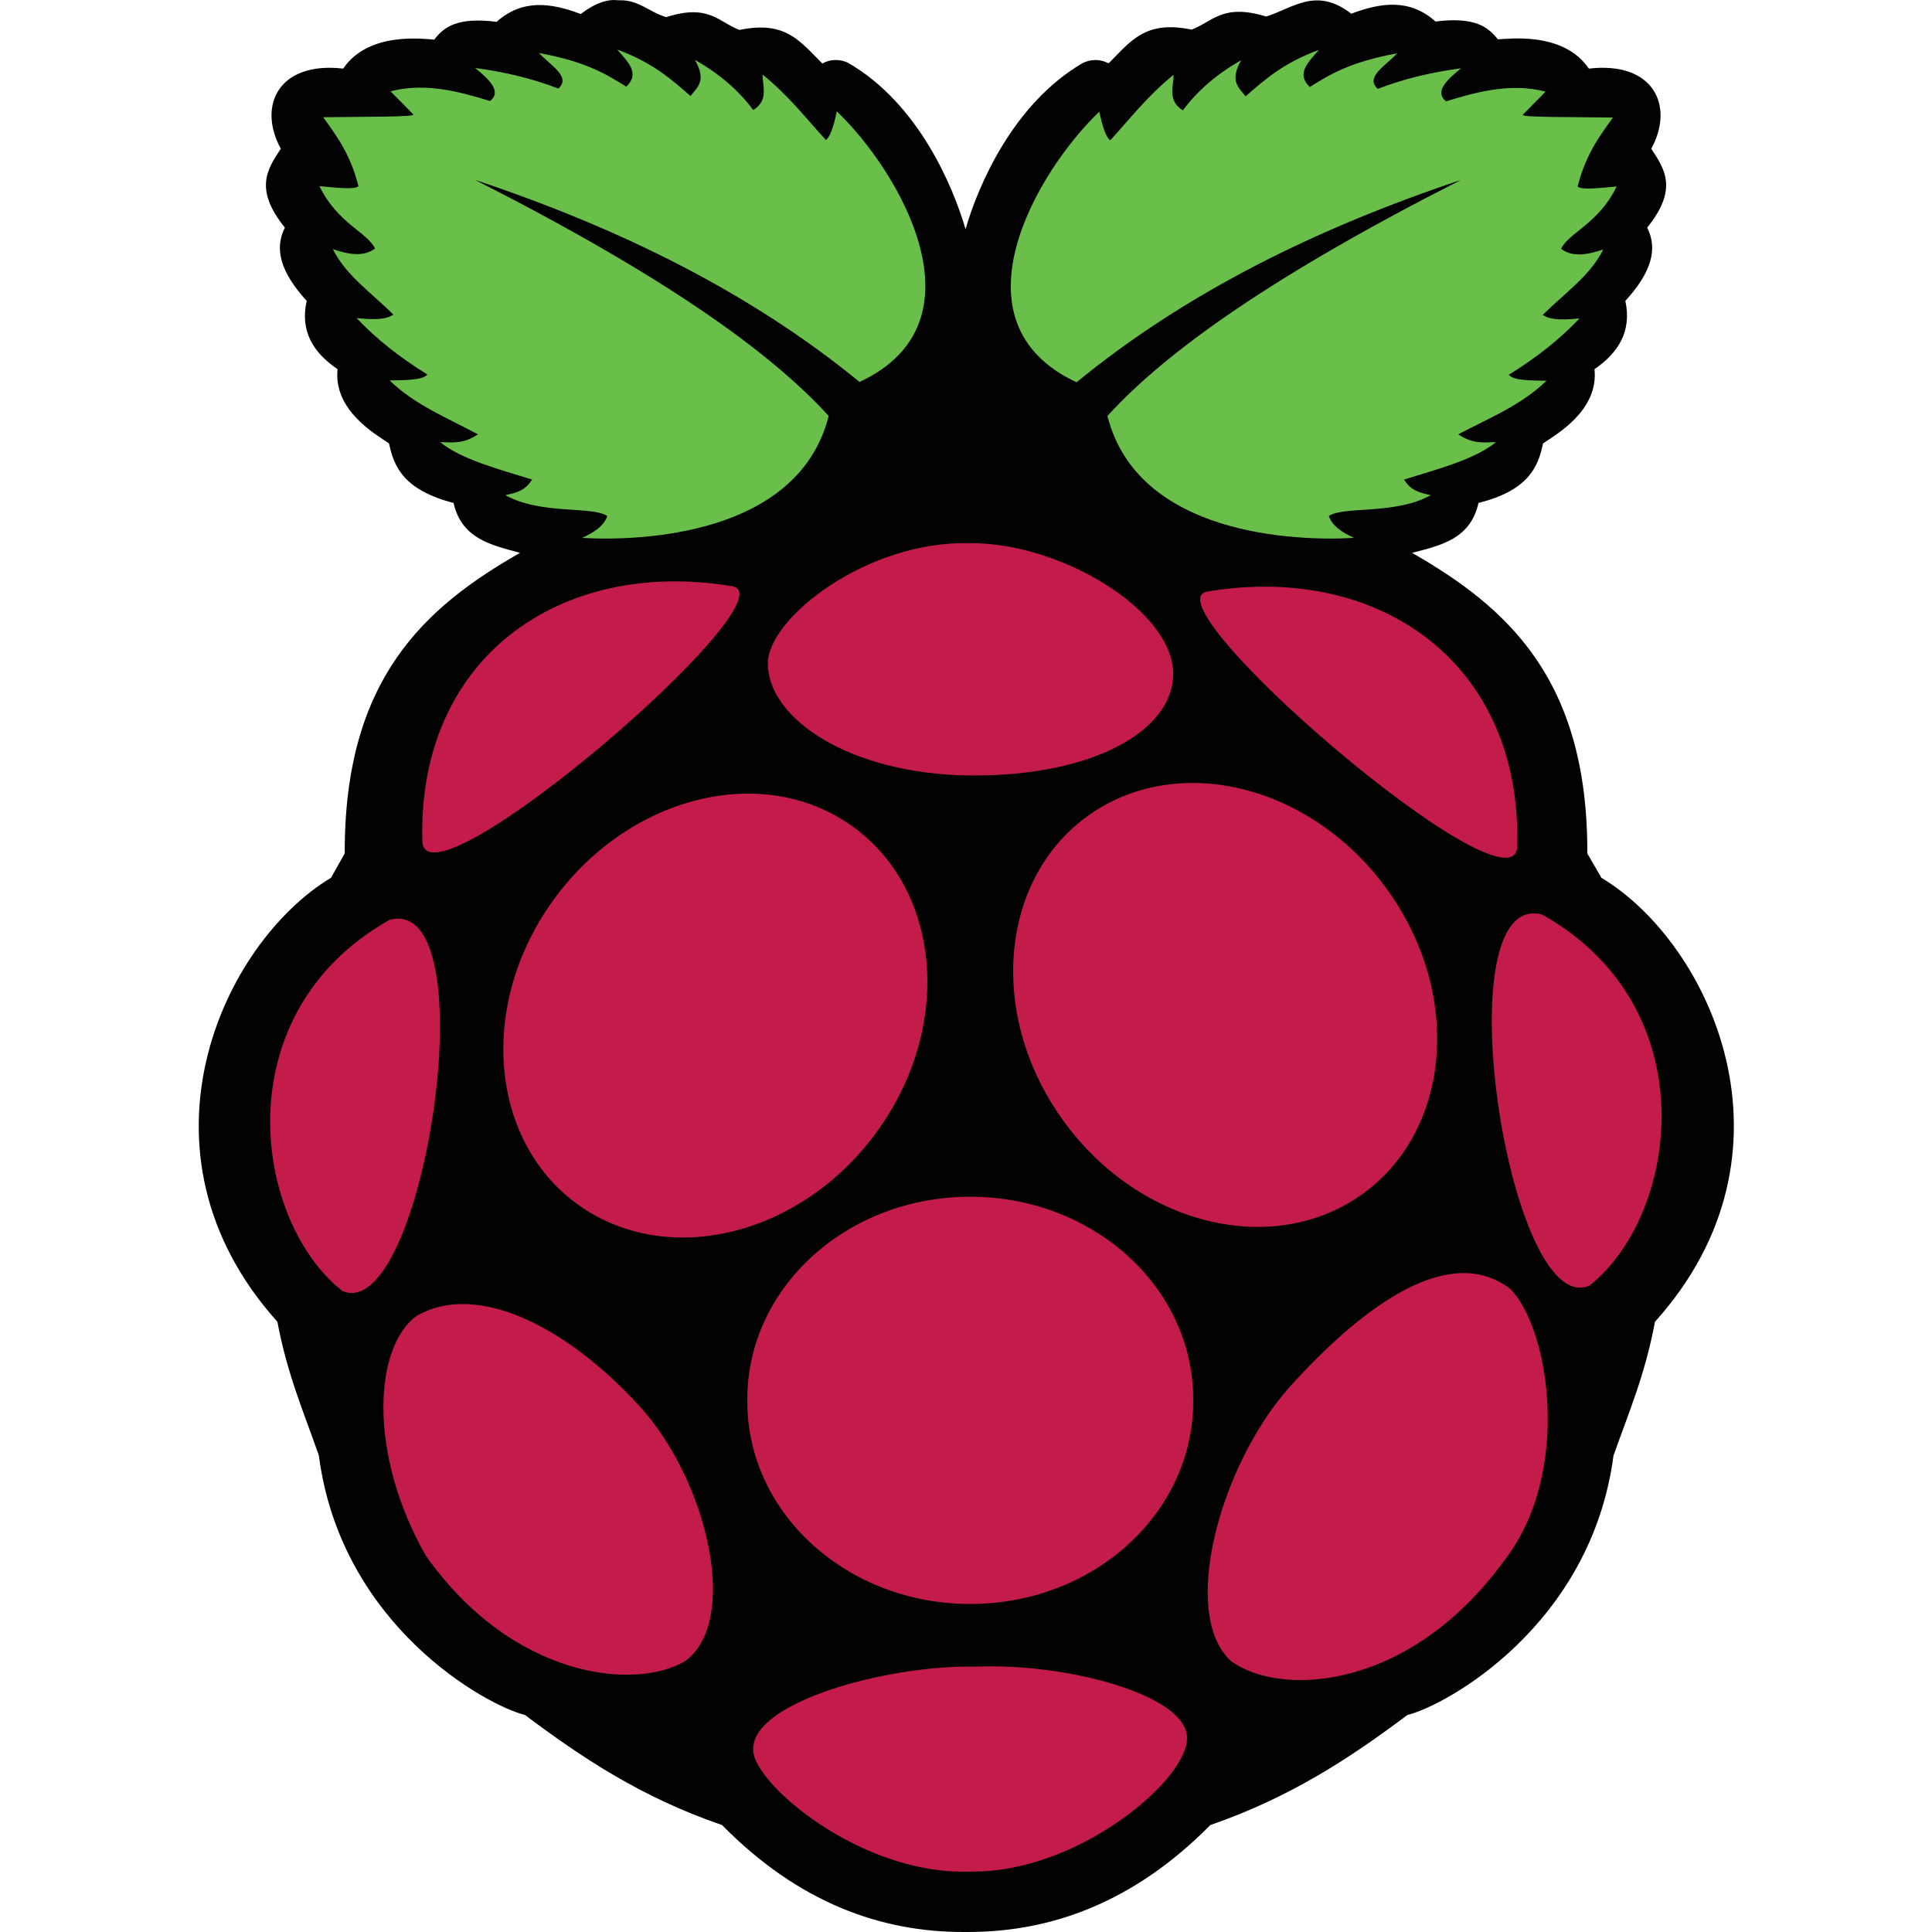 <?xml version="1.0" standalone="no"?><!DOCTYPE svg PUBLIC "-//W3C//DTD SVG 1.1//EN" "http://www.w3.org/Graphics/SVG/1.1/DTD/svg11.dtd"><svg t="1735379719668" class="icon" viewBox="0 0 1024 1024" version="1.1" xmlns="http://www.w3.org/2000/svg" p-id="33908" xmlns:xlink="http://www.w3.org/1999/xlink" width="200" height="200"><path d="M325.185 0c-5.289 0.165-10.908 2.479-17.353 7.437-15.7-5.95-30.905-8.098-44.622 4.132-20.989-2.644-27.93 2.81-33.054 9.42-4.627-0.165-34.541-4.793-48.258 15.37-34.541-3.966-45.449 19.997-33.054 42.474-7.107 10.742-14.378 21.32 2.148 41.813-5.784 11.403-2.148 23.799 11.569 38.838-3.636 16.031 3.471 27.434 16.362 36.194-2.314 21.981 20.493 34.706 27.269 39.334 2.644 12.726 8.098 24.79 34.21 31.566 4.297 19.006 19.997 22.311 35.202 26.443-50.241 28.757-93.211 66.603-92.88 159.318l-7.272 12.891c-57.513 34.541-109.242 145.27-28.426 235.341 5.289 28.261 14.213 48.423 21.981 70.9 11.734 90.236 88.914 132.545 109.242 137.503 29.748 22.311 61.48 43.631 104.449 58.34 40.491 41.152 84.287 56.852 128.413 56.687h1.983c44.126 0 87.922-15.7 128.413-56.687 42.97-14.874 74.701-36.028 104.449-58.34 20.328-4.958 97.343-47.267 109.242-137.503 7.933-22.476 16.692-42.639 21.981-70.9 80.981-90.071 29.252-200.8-28.426-235.341l-7.437-12.891c0.331-92.715-42.804-130.561-92.88-159.318 15.205-3.966 30.905-7.272 35.202-26.443 26.112-6.611 31.566-18.675 34.21-31.566 6.776-4.627 29.583-17.353 27.269-39.334 12.726-8.759 19.832-20.163 16.362-36.194 13.717-15.039 17.353-27.434 11.569-38.838 16.527-20.493 9.255-31.07 2.148-41.813 12.395-22.476 1.487-46.44-33.054-42.474-13.717-20.163-43.631-15.535-48.258-15.535-5.123-6.445-12.065-12.065-33.054-9.42-13.552-12.23-28.922-10.081-44.622-4.132-18.675-14.544-31.07-2.81-45.118 1.487-23.137-7.107-28.426 2.81-39.499 6.941-24.625-5.123-32.227 6.115-43.961 17.849l-0.826-0.331c-4.132-1.983-8.759-1.818-12.891 0.165-37.185 21.65-55.695 65.611-62.141 88.088-6.611-22.642-24.955-66.603-62.141-88.088l-0.661-0.331c-4.132-1.818-8.924-1.653-12.891 0.496l-0.165 0.165c-11.899-11.734-19.336-22.972-43.961-17.849-11.073-4.132-16.196-14.048-38.838-6.776-9.255-2.81-14.709-9.255-24.79-8.924l-3.14-0.165z" fill="#020203" p-id="33909"></path><path d="M251.806 95.359c98.665 50.076 156.013 90.567 187.414 125.108-16.031 63.463-99.987 66.438-130.727 64.62 6.28-2.81 11.569-6.28 13.387-11.569-7.768-5.454-35.037-0.496-54.043-11.073 7.272-1.487 10.742-2.975 14.213-8.263-18.014-5.619-37.351-10.577-48.754-19.832 6.115 0 11.899 1.322 19.997-4.132-16.196-8.759-33.384-15.535-46.771-28.591 8.263-0.165 17.353 0 19.997-3.14-14.709-9.09-27.269-19.006-37.516-29.913 11.734 1.322 16.527 0.165 19.502-1.818-11.238-11.238-25.286-20.824-32.062-34.706 8.594 2.975 16.527 4.132 22.311-0.331-3.801-8.429-19.997-13.387-29.418-33.054 9.09 0.826 18.841 1.983 20.658 0-4.297-17.023-11.569-26.608-18.675-36.524 19.502-0.331 49.085 0 47.762-1.487l-12.065-12.23c19.006-5.123 38.507 0.826 52.72 5.123 6.28-4.958-0.165-11.238-7.933-17.518 16.196 2.148 30.905 5.784 44.126 10.908 7.107-6.28-4.627-12.56-10.247-18.841 25.121 4.627 35.698 11.238 46.275 17.849 7.602-7.272 0.496-13.387-4.793-19.667 18.841 6.941 28.591 15.7 38.838 24.625 3.471-4.627 8.759-7.933 2.314-19.171 13.387 7.602 23.468 16.527 30.905 26.608 8.263-5.123 4.958-12.395 4.958-18.841 13.882 11.238 22.807 22.972 33.549 34.706 2.148-1.487 4.132-6.941 5.784-15.205 33.219 31.731 80.155 111.721 12.065 143.452-57.678-47.267-126.926-81.477-203.775-107.093zM774.382 95.359c-98.665 50.076-156.013 90.567-187.414 125.108 16.031 63.463 99.987 66.438 130.727 64.62-6.28-2.81-11.569-6.28-13.387-11.569 7.768-5.454 35.037-0.496 54.043-11.073-7.272-1.487-10.742-2.975-14.213-8.263 18.014-5.619 37.351-10.577 48.754-19.832-6.115 0-11.899 1.322-19.997-4.132 16.196-8.594 33.384-15.37 46.771-28.426-8.263-0.165-17.353 0-19.997-3.14 14.709-9.09 27.269-19.006 37.516-29.913-11.734 1.322-16.527 0.165-19.502-1.818 11.238-11.238 25.286-20.824 32.062-34.706-8.594 2.975-16.527 4.132-22.311-0.331 3.801-8.429 19.997-13.387 29.418-33.054-9.09 0.826-18.841 1.983-20.658 0 4.297-17.023 11.569-26.608 18.675-36.524-19.502-0.331-49.085 0-47.762-1.487l12.065-12.23c-19.006-5.123-38.673 0.826-52.72 5.123-6.28-4.958 0.165-11.238 7.933-17.518-16.196 2.148-30.905 5.784-44.126 10.908-7.107-6.28 4.627-12.56 10.247-18.841-25.121 4.627-35.698 11.238-46.275 17.849-7.602-7.272-0.496-13.387 4.793-19.667-18.841 6.941-28.591 15.7-38.838 24.625-3.471-4.627-8.759-7.933-2.314-19.171-13.387 7.602-23.468 16.527-30.905 26.608-8.263-5.123-4.958-12.395-4.958-18.841-13.882 11.238-22.807 22.972-33.549 34.706-2.148-1.487-4.132-6.941-5.784-15.205-33.219 31.731-80.155 111.721-12.065 143.452 57.844-47.432 127.091-81.642 203.775-107.259z" fill="#6ABF4B" p-id="33910"></path><path d="M632.417 742.217c0.331 59.331-52.225 107.589-117.505 107.92-65.281 0.331-118.497-47.432-118.827-106.763v-1.157c-0.331-59.331 52.225-107.589 117.505-107.92 65.281-0.331 118.497 47.432 118.827 106.763v1.157zM448.144 435.48c48.919 31.566 57.844 103.292 19.667 159.979-38.012 56.687-108.581 77.18-157.665 45.614-48.919-31.566-57.844-103.292-19.667-159.979s108.746-77.18 157.665-45.614zM580.358 429.861c-48.919 31.566-57.844 103.292-19.667 159.979 38.012 56.687 108.581 77.18 157.665 45.614 48.919-31.566 57.844-103.292 19.667-159.979-38.177-56.852-108.746-77.18-157.665-45.614zM206.522 487.54c52.886-13.882 17.849 215.344-25.121 196.669-47.432-37.516-62.636-147.419 25.121-196.669zM817.352 484.73c-52.886-13.882-17.849 215.344 25.121 196.669 47.432-37.681 62.636-147.419-25.121-196.669zM640.02 313.513c91.228-15.205 167.086 38.177 164.111 135.685-2.975 37.351-197.66-130.066-164.111-135.685zM387.986 310.703c-91.228-15.205-167.086 38.177-164.111 135.685 3.14 37.351 197.825-130.231 164.111-135.685zM513.755 287.896c-54.373-1.322-106.763 39.83-106.763 63.628-0.165 29.087 42.97 58.835 107.259 59.496 65.446 0.496 107.259-23.799 107.589-53.712 0-33.88-59.827-69.908-108.085-69.412zM517.887 883.356c47.432-1.983 111.225 15.039 111.225 37.681 0.826 21.981-57.844 71.726-114.365 70.9-58.67 2.479-116.183-47.432-115.522-64.62-0.826-25.286 71.561-45.118 118.662-43.961zM342.207 748.993c33.715 40.16 49.25 110.564 20.989 131.388-26.608 15.866-91.558 9.255-137.503-55.86-31.07-54.704-27.104-110.399-5.289-126.76 32.723-19.667 82.964 6.776 121.802 51.233zM682.493 736.268c-36.524 42.143-56.852 119.158-30.244 143.948 25.451 19.171 94.037 16.527 144.609-52.555 36.689-46.44 24.46-123.951 3.471-144.609-31.236-23.799-76.023 6.611-117.836 53.216z" fill="#C31C4A" p-id="33911"></path></svg>